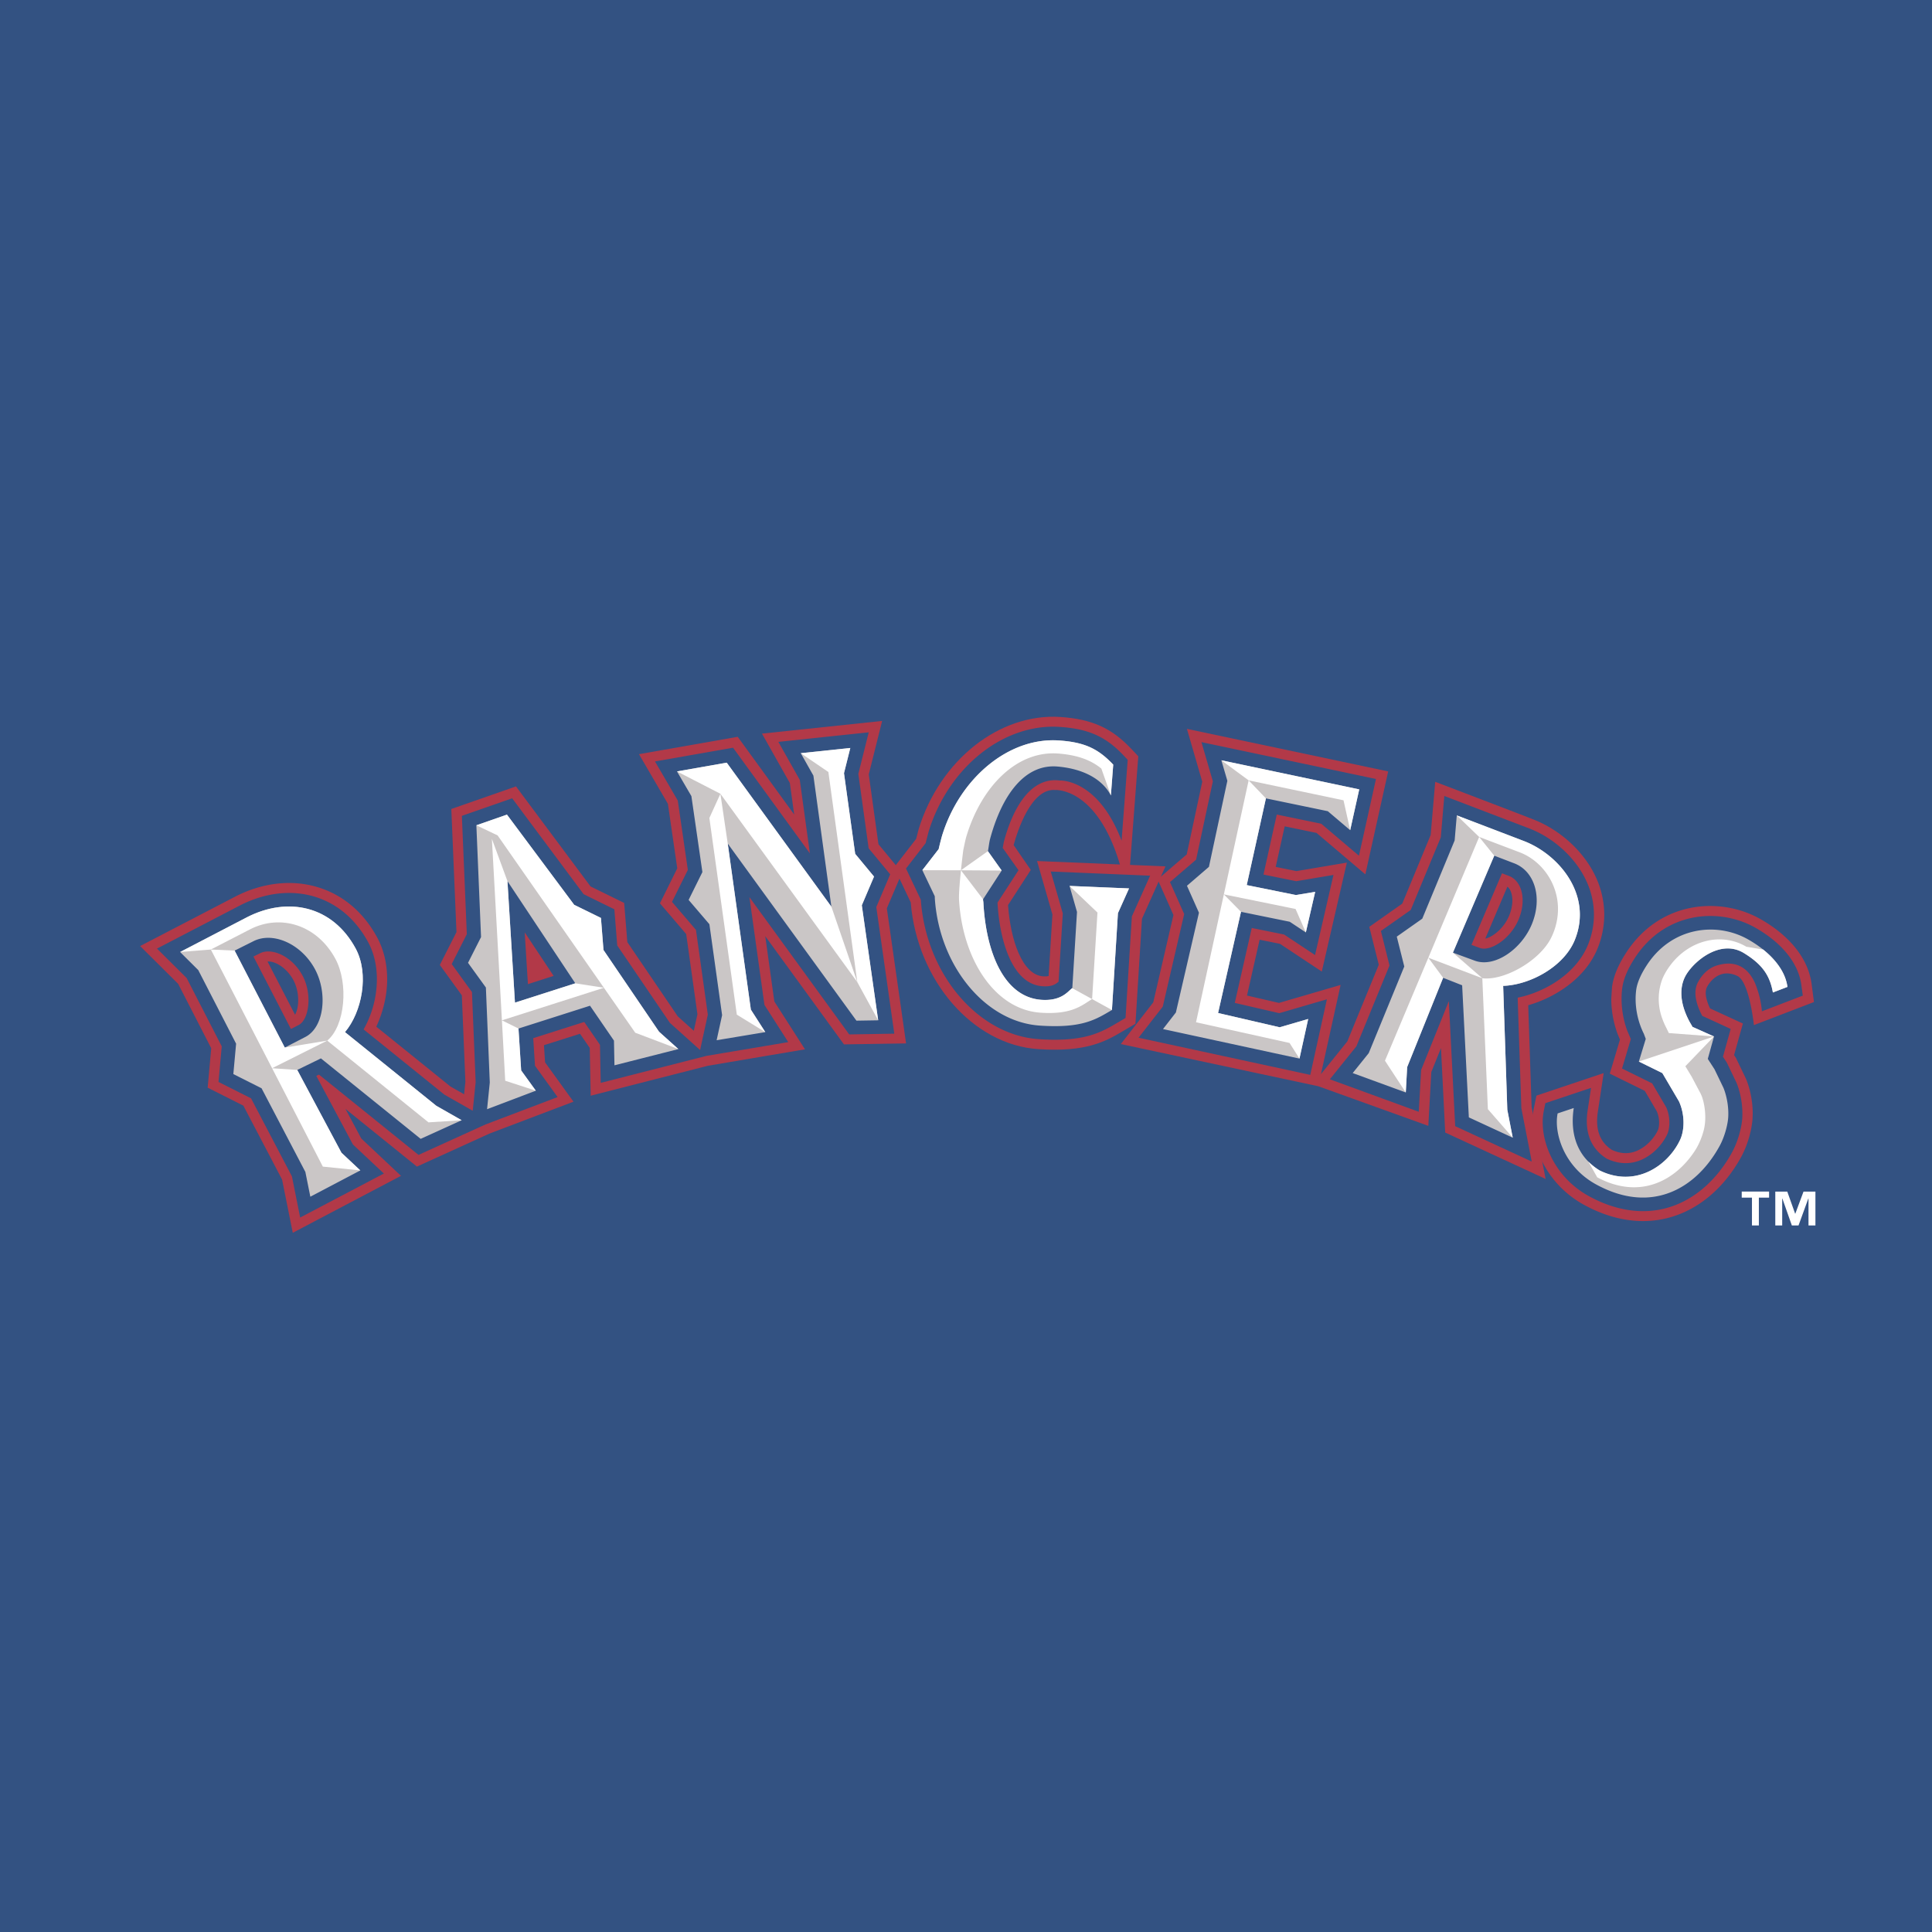 <svg xmlns="http://www.w3.org/2000/svg" width="2500" height="2500" viewBox="0 0 192.756 192.756"><g fill-rule="evenodd" clip-rule="evenodd"><path fill="#335282" d="M0 0h192.756v192.756H0V0z"/><path d="M176.502 119.486h-1.02v2.777h-.689v-2.777h-1.02v-.602h2.729v.602zm4.623 2.778h-.691v-2.689h-.016l-.979 2.689h-.666l-.947-2.689h-.016v2.689h-.689v-3.379h1.195l.787 2.207h.014l.82-2.207h1.188v3.379z" fill="#fff"/><path d="M173.342 97.375c1.197.574 1.646 4.9 1.646 4.9l5.992-2.301-.238-1.809c-.326-2.487-2.137-4.778-5.088-6.46-4.02-2.287-10.115-1.857-13.48 3.452-.775 1.213-1.217 2.315-1.346 3.358l-.07 1.133c0 1.18.217 2.389.625 3.498l.24.576c-.152.521-1.014 3.396-1.014 3.396s3.033 1.49 3.488 1.715c.236.395 1.137 1.934 1.207 2.053.143.336.227.73.227 1.115 0 .367-.068.645-.127.77-.471.98-1.377 1.816-2.314 2.131-.734.244-1.482.186-2.277-.18-.984-.643-1.469-1.584-1.469-2.881 0-.299.025-.619.078-.955l.576-3.822-6.707 2.248-.271 1.322c-.604 2.982.955 7.352 5.025 9.576 2.889 1.584 5.857 2.016 8.584 1.244 2.887-.811 5.4-2.951 7.084-6.018.746-1.371 1.08-2.91 1.137-3.82.002 0 .018-.518.018-.518 0-1.477-.381-2.832-.709-3.543-.004-.014-.961-1.996-.961-1.996s-.113-.18-.189-.295l.879-3.146s-2.746-1.264-3.275-1.506c-.271-.568-.432-1.115-.432-1.531 0-.275.059-.504.17-.682-.001.001 1.01-1.967 2.991-1.024zM90.399 104.102s-1.845-12.966-1.92-13.473c.18-.42 1.515-3.562 1.515-3.562l-2.351-2.838c-.061-.444-.919-6.628-.967-6.965l1.335-5.336-11.988 1.266s2.613 4.635 2.781 4.93l.43 3.137c-2.263-3.116-5.633-7.75-5.633-7.75l-9.849 1.733s2.708 4.653 2.884 4.951l.934 6.439-1.728 3.492s2.303 2.693 2.618 3.067l1.123 8.003c-.061.266-.343 1.557-.36 1.646a508.19 508.19 0 0 0-1.597-1.434c-.127-.189-4.769-7.016-5.038-7.412-.033-.438-.315-3.91-.315-3.91s-2.971-1.458-3.354-1.644l-7.438-9.981-6.453 2.252s.493 11.8.515 12.283l-1.662 3.277 2.196 3.033.355 8.629c-.005.059-.065.625-.128 1.24l-1.365-.775c-.119-.096-6.371-5.143-7.398-5.967.684-1.463 1.088-3.131 1.088-4.727 0-1.527-.344-2.969-.995-4.168-1.366-2.529-3.427-4.271-5.958-5.029-2.58-.776-5.479-.448-8.16.923l-9.534 4.956 3.792 3.77 3.3 6.426-.355 3.932s3.078 1.553 3.56 1.793c.271.521 3.747 7.15 3.865 7.381l1.066 5.307 10.797-5.682-3.962-3.725-1.578-2.955c2.945 2.375 7.131 5.758 7.131 5.758l7.251-3.299 8.368-3.176-2.837-3.928c-.007-.119-.068-1.047-.108-1.711.904-.283 2.7-.855 3.594-1.141.39.564.79 1.148.974 1.414l.093 4.768 11.696-2.988 9.685-1.639-3.057-4.771c-.037-.252-.483-3.467-.909-6.52l7.853 10.797 6.198-.097zm-60.962-2.862c-.484-.938-2.17-4.197-2.746-5.309.194-.014.39.014.547.066.782.231 1.559.913 2.027 1.776.313.582.486 1.299.486 2.02 0 .736-.18 1.221-.314 1.447z" fill="#b23948"/><path d="M112.746 86.291l.822-10.837-.707-.748c-1.951-2.073-3.934-2.961-7.057-3.172-6.084-.404-12.034 4.296-14.146 11.178 0 0-.168.645-.252.98l-2.2 2.84s1.534 3.232 1.658 3.499c.635 7.792 6.183 14.204 12.716 14.641 4.85.322 6.742-.791 8.414-1.773l1.291-.76s.631-10.143.65-10.475l2.346-5.226-3.535-.147zm-9.279-.387s1.447 5.04 1.533 5.333c-.016.291-.328 5.296-.377 6.142-.121.031-.283.045-.543.031-2.1-.143-3.258-3.627-3.508-7.11.305-.469 2.27-3.506 2.27-3.506l-1.711-2.479c.375-1.375 1.746-5.707 4.166-5.497 0 0 4.148-.283 6.438 7.43l-8.268-.344z" fill="#b23948"/><path d="M159.221 87.519c-1.176-2.571-3.623-4.794-6.398-5.824-.139-.074-9.631-3.693-9.631-3.693l-.455 5.309-2.834 6.846-3.289 2.315.947 3.782c-.219.534-3.037 7.394-3.135 7.642l-2.635 3.273 1.961-8.9s-5.678 1.658-6.15 1.793c-.432-.098-3.189-.736-3.189-.736l1.26-5.569 2.031.409 4.172 2.767 2.5-10.87s-4.682.791-5.031.848c-.23-.045-1.186-.241-2.068-.42l.896-4.046c.914.187 2.834.587 3.176.656.359.306 4.871 4.134 4.871 4.134l2.279-10.269-20.08-4.245 1.531 5.269-1.551 7.259-2.9 2.491 1.576 3.553c-.133.57-1.926 8.332-2.014 8.717-.238.303-3.238 4.158-3.238 4.158l19.703 4.207 10.979 3.953.297-5.367.965-2.391.422 8.426 10.02 4.631-1.398-7.164c-.006-.139-.295-8.824-.34-10.17 2.723-.773 5.729-2.719 6.92-5.67a8.98 8.98 0 0 0 .666-3.365 8.973 8.973 0 0 0-.836-3.739zm-8.637 3.795c-.594 1.472-1.85 2.242-2.396 2.329l1.559-3.662.646-1.517c.117.101.223.224.301.395.127.28.195.619.195.986 0 .465-.104.972-.305 1.469z" fill="#b23948"/><path d="M175.303 98.639c.215.607.408 1.375.482 2.262l4.08-1.566-.141-1.043c-.285-2.175-1.916-4.21-4.59-5.732-3.604-2.046-9.062-1.654-12.086 3.113-.699 1.096-1.092 2.066-1.203 2.959a7.973 7.973 0 0 0-.062 1.018c0 1.061.191 2.154.562 3.166l.363.854-.877 2.938s2.477 1.221 3.006 1.48c.309.523 1.312 2.234 1.4 2.381.223.5.318 1.043.318 1.535 0 .469-.086.896-.225 1.182-.588 1.232-1.701 2.25-2.906 2.656-1.018.342-2.072.252-3.129-.248-1.312-.834-1.979-2.086-1.979-3.75 0-.346.031-.713.088-1.094l.334-2.213-4.559 1.525-.154.768c-.533 2.639.869 6.525 4.52 8.521 2.645 1.445 5.344 1.848 7.795 1.154 2.617-.738 4.912-2.703 6.465-5.531.629-1.152.963-2.543 1.023-3.418a8.73 8.73 0 0 0 .01-.455c0-1.398-.375-2.611-.619-3.145-.014-.02-.926-1.926-.926-1.926l-.393-.602.771-2.771s-2.295-1.059-2.834-1.301c-.436-.811-.684-1.611-.684-2.273 0-.455.105-.859.32-1.199 0 0 .521-1.064 1.637-1.496 2.71-.947 3.814 1.018 4.193 2.251z" fill="#335282"/><path d="M151.418 99.537c2.803-.561 5.881-2.463 7.014-5.275.4-.986.596-1.997.596-3.004a7.958 7.958 0 0 0-.746-3.336c-1.068-2.343-3.305-4.378-5.832-5.317.01.006-8.35-3.191-8.35-3.191l-.352 4.128-3.002 7.249-2.973 2.092.857 3.445-3.303 8.062-2.648 3.291 8.873 3.242s.211-3.809.234-4.17c.121-.307 1.863-4.627 2.766-6.873.117 2.369.633 12.48.633 12.48l7.637 3.529-1.035-5.316c-.008-.186-.305-9.067-.369-11.036zm-1.564-12.409l.664.254c.621.228.945.71 1.113 1.074.191.412.283.885.283 1.388 0 .581-.127 1.207-.375 1.826-.807 2.004-2.855 3.298-3.902 2.906-.002 0-.385-.143-.828-.304.703-1.653 2.363-5.546 3.045-7.144zM89.224 103.129s-1.698-11.948-1.796-12.63l1.387-3.268-2.151-2.597-1.028-7.422 1.037-4.148-9.016.953 2.137 3.793 1.007 7.331L73.138 74.6l-7.789 1.37s2.061 3.532 2.273 3.903c.067.45.904 6.219 1.004 6.918-.272.553-1.579 3.19-1.579 3.19s1.997 2.333 2.389 2.795c.097.686 1.126 8.031 1.184 8.453l-.771 3.531-3.012-2.707c-.174-.256-4.889-7.192-5.255-7.724-.043-.557-.287-3.609-.287-3.609s-2.586-1.27-3.065-1.507c-.374-.504-7.129-9.567-7.129-9.567l-5.02 1.752s.469 11.165.494 11.809l-1.508 2.978s1.667 2.301 2.021 2.793l.369 8.986-.292 2.857-2.822-1.605s-6.546-5.289-8.065-6.51a10.299 10.299 0 0 0 1.324-4.998c0-1.293-.262-2.581-.873-3.71-1.242-2.291-3.094-3.861-5.36-4.543-2.315-.692-4.935-.393-7.376.856l-8.33 4.33 2.959 2.938 3.501 6.816-.323 3.551 3.246 1.633 4.079 7.789.823 4.105 8.35-4.389-3.086-2.898-3.653-6.842c.133-.066.146-.074.269-.129 1.223.984 9.928 8.01 9.928 8.01l6.689-3.041 7.188-2.729-2.256-3.125-.177-2.75c1.258-.398 3.848-1.225 5.091-1.619.586.85 1.302 1.893 1.569 2.283.01.561.075 3.795.075 3.795l10.564-2.697 8.147-1.369-2.376-3.711c-.052-.365-.832-5.975-1.499-10.752l9.956 13.694 4.497-.075zm-59.421-.867l-.778.402c-.839-1.627-2.926-5.658-3.739-7.23.285-.143.637-.315.637-.315.568-.293 1.194-.196 1.621-.073 1.048.319 2.032 1.165 2.628 2.267.418.779.605 1.664.605 2.48.001 1.156-.375 2.162-.974 2.469zm22.869-4.074c-.082-1.285-.166-2.634-.32-5.163 1.412 2.13 2.169 3.267 2.883 4.341-1.046.335-1.512.486-2.563.822zM123.195 100.059l1.693-7.475 3.223.654c.342.224 3.092 2.046 3.092 2.046l1.838-7.991-3.717.625c-.332-.065-1.943-.395-3.266-.662.344-1.561.98-4.431 1.326-5.988l4.438.917 3.76 3.191 1.699-7.656-17.414-3.678 1.141 3.91-1.674 7.818-2.604 2.238 1.416 3.186-2.135 9.236-2.416 3.104 17.131 3.707 1.66-7.541-4.752 1.385a3119.67 3119.67 0 0 1-4.439-1.026zM104.834 86.952l1.201 4.181-.422 6.813c-.311.27-.691.514-1.604.451-2.973-.199-4.268-4.428-4.488-8.342.373-.577 2.096-3.232 2.096-3.232s-1.199-1.694-1.576-2.224l.1-.551c.703-2.718 2.367-6.595 5.596-6.175.053-.003 3.811-.176 6.164 6.002l.611-8.069-.408-.431c-1.777-1.887-3.504-2.66-6.373-2.85-5.607-.377-11.114 4.027-13.089 10.468l-.291 1.13c-.272.354-1.958 2.532-1.958 2.532s1.284 2.708 1.476 3.107c.517 7.393 5.69 13.514 11.782 13.917 4.525.305 6.197-.678 7.811-1.625l.834-.49.631-10.136 1.82-4.061-9.913-.415z" fill="#335282"/><path d="M155.404 111.086l1.609-.539c-.268 1.764-.176 4.537 2.58 6.229 3.555 1.75 6.785-.436 8.016-3.021.492-1.027.482-2.602-.096-3.867l-1.662-2.826-2.342-1.15.689-2.26-.191-.512a7.658 7.658 0 0 1-.334-.775c-.41-1.109-.582-2.371-.434-3.564.105-.84.559-1.717 1.006-2.417 2.486-3.917 7.008-4.453 10.176-2.651 2.047 1.165 3.662 2.843 3.912 4.732l-1.453.557c-.303-1.725-1.078-2.822-2.895-3.935-2.254-1.378-4.805.658-5.709 2.087-.629.99-.883 2.596.311 4.803l.277.477 2.141.957-.619 2.236.67 1.035.879 1.824c.146.326.574 1.553.488 2.971-.049.752-.359 1.947-.859 2.861-2.312 4.221-6.76 6.875-12.324 3.832-3.244-1.775-4.22-5.174-3.836-7.084zM43.532 110.326l2.53 1.441-4.091 1.857-9.953-8.029-2.361 1.152 4.41 8.26 1.882 1.766-4.986 2.623-.497-2.473-4.37-8.346-2.815-1.416.276-3.033-3.777-7.344-1.811-1.802 6.681-3.474c4.071-2.081 8.521-1.15 10.83 3.117 1.385 2.557.621 6.362-1.062 8.348l9.114 7.353zM23.41 94.843l5.003 9.674 2.048-1.057c1.894-.969 2.247-4.389.957-6.777-1.36-2.515-4.184-3.771-6.142-2.774l-1.866.934zM150.385 110.719l.541 2.787-4.379-2.025-.668-13.178-1.898-.748-3.588 8.908-.139 2.531-5.295-1.934 1.6-1.99 3.547-8.643-.748-2.98 2.543-1.791 3.23-7.804.213-2.502 6.6 2.523c3.562 1.322 6.992 5.404 5.18 9.896-1.086 2.689-4.496 4.504-7.152 4.59l.413 12.36zm-1.303-25.348l-4.125 9.675 2.176.798c1.994.744 4.705-1.168 5.717-3.68 1.064-2.644.252-5.281-1.814-6.045l-1.954-.748zM74.913 100.73l1.441 2.245-4.856.808.547-2.5-1.269-9.074-2.072-2.423 1.374-2.778-1.098-7.58-1.436-2.462 4.962-.874 10.441 14.369-1.794-13.079-1.261-2.235 4.942-.521-.629 2.515 1.117 8.047 1.879 2.269-1.218 2.864 1.634 11.476-2.17.035-12.84-17.665 2.306 16.563zM110.832 79.36c-.881-1.67-2.805-2.663-5.318-2.882-3.344-.288-5.588 2.965-6.736 7.233-.092.345-.139.855-.213 1.208l1.373 1.934-1.857 2.865c.002.178.021.164.033.339.264 4.97 2.062 9.443 5.801 9.695 2.057.137 2.668-.91 3.068-1.164l.469-7.605-.744-2.595 5.936.249-1.107 2.47-.598 9.66c-1.596.932-2.926 1.844-7.191 1.557-5.459-.363-10.007-5.949-10.476-12.619-.009-.143-.003-.143-.012-.291l-1.238-2.596 1.63-2.104a29.3 29.3 0 0 1 .338-1.336c1.764-5.742 6.639-9.837 11.645-9.503 2.59.173 3.939.829 5.434 2.411l-.237 3.074zM129.648 105.615l-13.615-2.945 1.285-1.654 2.301-9.954-1.195-2.689 2.191-1.886 1.838-8.586-.598-2.047 13.756 2.903-.904 4.071-2.232-1.895-6.174-1.279-1.914 8.652 4.912.993 1.916-.318-.932 4.047-1.605-1.064-4.864-.992-2.285 10.096 6.145 1.424 2.844-.828-.87 3.951zM51.996 106.795l1.463 2.025-4.865 1.846.273-2.662-.39-9.479-1.782-2.465 1.299-2.568-.467-11.152 3.052-1.065 6.708 9 2.669 1.308.253 3.197 5.543 8.153 1.929 1.734-6.376 1.619-.049-2.463-2.389-3.482-7.139 2.277.268 4.177zm-1.368-18.884l.749 12.122 6.021-1.928-6.77-10.194z" fill="#cac6c6"/><path fill="#fff" d="M65.753 102.934L60.21 94.78l-.253-3.197-2.669-1.308-6.709-9-3.052 1.065 2.12 1.009 13.732 19.686 4.303 1.633-1.929-1.734z"/><path fill="#fff" d="M57.398 98.105l-6.021 1.928-.749-12.122-1.553-4.221 1.001 18.109 10.176-3.248-2.854-.446zM51.73 102.619l-1.654-.82.33 6.027 3.053.994-1.463-2.025-.266-4.176zM23.41 94.843l-2.373-.108 6.11 11.843 5.502-2.756-4.236.696-5.003-9.675z"/><path d="M24.971 92.709c3.016-1.539 6.655-.444 8.488 2.949 1.337 2.469.977 6.684-.81 8.164l10.101 8.156 3.312-.211-2.53-1.441-9.113-7.352c1.683-1.986 2.446-5.791 1.062-8.348-2.309-4.267-6.759-5.197-10.83-3.117l-6.681 3.474 3.068-.249 3.933-2.025zM32.21 116.393l3.739.38-1.882-1.765-4.41-8.26-2.51-.17 5.063 9.815zM67.544 76.966l4.331 2.228 13.659 18.794-2.587-7.527-10.441-14.369-4.962.874zM134.707 82.828l-.664-2.983-9.465-1.987-2.723-2.004 13.756 2.903-.904 4.071zM129.299 89.299l-4.912-.993 1.914-8.652-1.723-1.796-2.474 11.375 7.154 1.455 1.025 2.34.932-4.047-1.916.318z" fill="#fff"/><path fill="#fff" d="M127.674 102.492l-6.145-1.424 2.285-10.096-1.71-1.739-2.776 12.759 9.332 2.065.988 1.558.87-3.951-2.844.828zM85.983 90.321l1.218-2.864-1.879-2.269-1.117-8.047.629-2.515-4.942.521 2.756 1.877 2.886 20.964 2.083 3.809-1.634-11.476zM76.354 102.975l-2.841-1.743-2.739-19.621 1.101-2.417.732 4.973 2.306 16.563 1.441 2.245zM149.082 85.371l-1.504-1.87-5.074 12.052 5.389 2.047-2.936-2.554 4.125-9.675zM142.504 95.553l-4.326 10.273 2.076 3.168.139-2.531 3.587-8.908-1.476-2.002z"/><path d="M151.943 83.874l-6.6-2.523 2.234 2.151 3.994 1.515c2.543.946 4.4 3.814 3.734 6.97a6.526 6.526 0 0 1-.572 1.626c-1.162 2.276-4.686 4.253-6.842 3.987l.555 13.062 2.479 2.844-.541-2.787-.414-12.359c2.656-.086 6.066-1.9 7.152-4.59 1.814-4.492-1.616-8.574-5.179-9.896zM109.494 91.044l-.535 8.634 1.979 1.09.597-9.66 1.108-2.47-5.936-.248 2.787 2.654zM106.982 98.59c-.4.254-1.012 1.301-3.068 1.164-3.738-.252-5.537-4.726-5.801-9.695-.012-.175-.031-.161-.033-.339l-2.206-2.892c-.119 1.164-.233 2.511-.184 3.053.369 5.82 3.542 10.85 8.139 11.157 3.162.213 4.133-.766 5.129-1.359l-1.976-1.089zM95.875 86.828l2.689-1.908 1.374 1.934-4.063-.026z" fill="#fff"/><path d="M105.633 73.876c-5.006-.334-9.881 3.761-11.645 9.503a29.3 29.3 0 0 0-.338 1.336l-1.63 2.104 3.854.009c.112-1.077.231-2.011.231-2.011.068-.306.169-.82.248-1.138.03-.116.062-.229.096-.337 1.505-4.897 5.009-8.471 9.125-8.162 1.865.143 3.24.623 4.309 1.503l.949 2.678.234-3.073c-1.494-1.582-2.843-2.239-5.433-2.412zM175.914 94.738l-1.682-.284c-2.471-1.462-5.701-.671-7.588 1.858-.381.506-.729 1.111-.9 1.676a5.69 5.69 0 0 0 .117 3.682c.107.295.238.596.395.896l.244.504 4.506.338-2.141-.957-.277-.477c-1.193-2.207-.939-3.812-.311-4.803.904-1.43 3.455-3.465 5.709-2.087 1.816 1.113 2.592 2.21 2.895 3.935l1.453-.557c-.186-1.398-1.119-2.678-2.42-3.724zM165.852 107.061l1.662 2.826c.578 1.266.588 2.84.096 3.867-1.23 2.586-4.461 4.771-8.016 3.021a5.84 5.84 0 0 1-1.131-.896l.891 1.58c4.223 2.266 7.805.363 9.77-2.684.43-.668.74-1.496.883-2.115.27-1.162.072-2.445-.186-3.197a7.835 7.835 0 0 0-.133-.324l-.916-1.729-.625-1.031 2.859-2.971-7.496 2.502 2.342 1.151z" fill="#fff"/></g></svg>